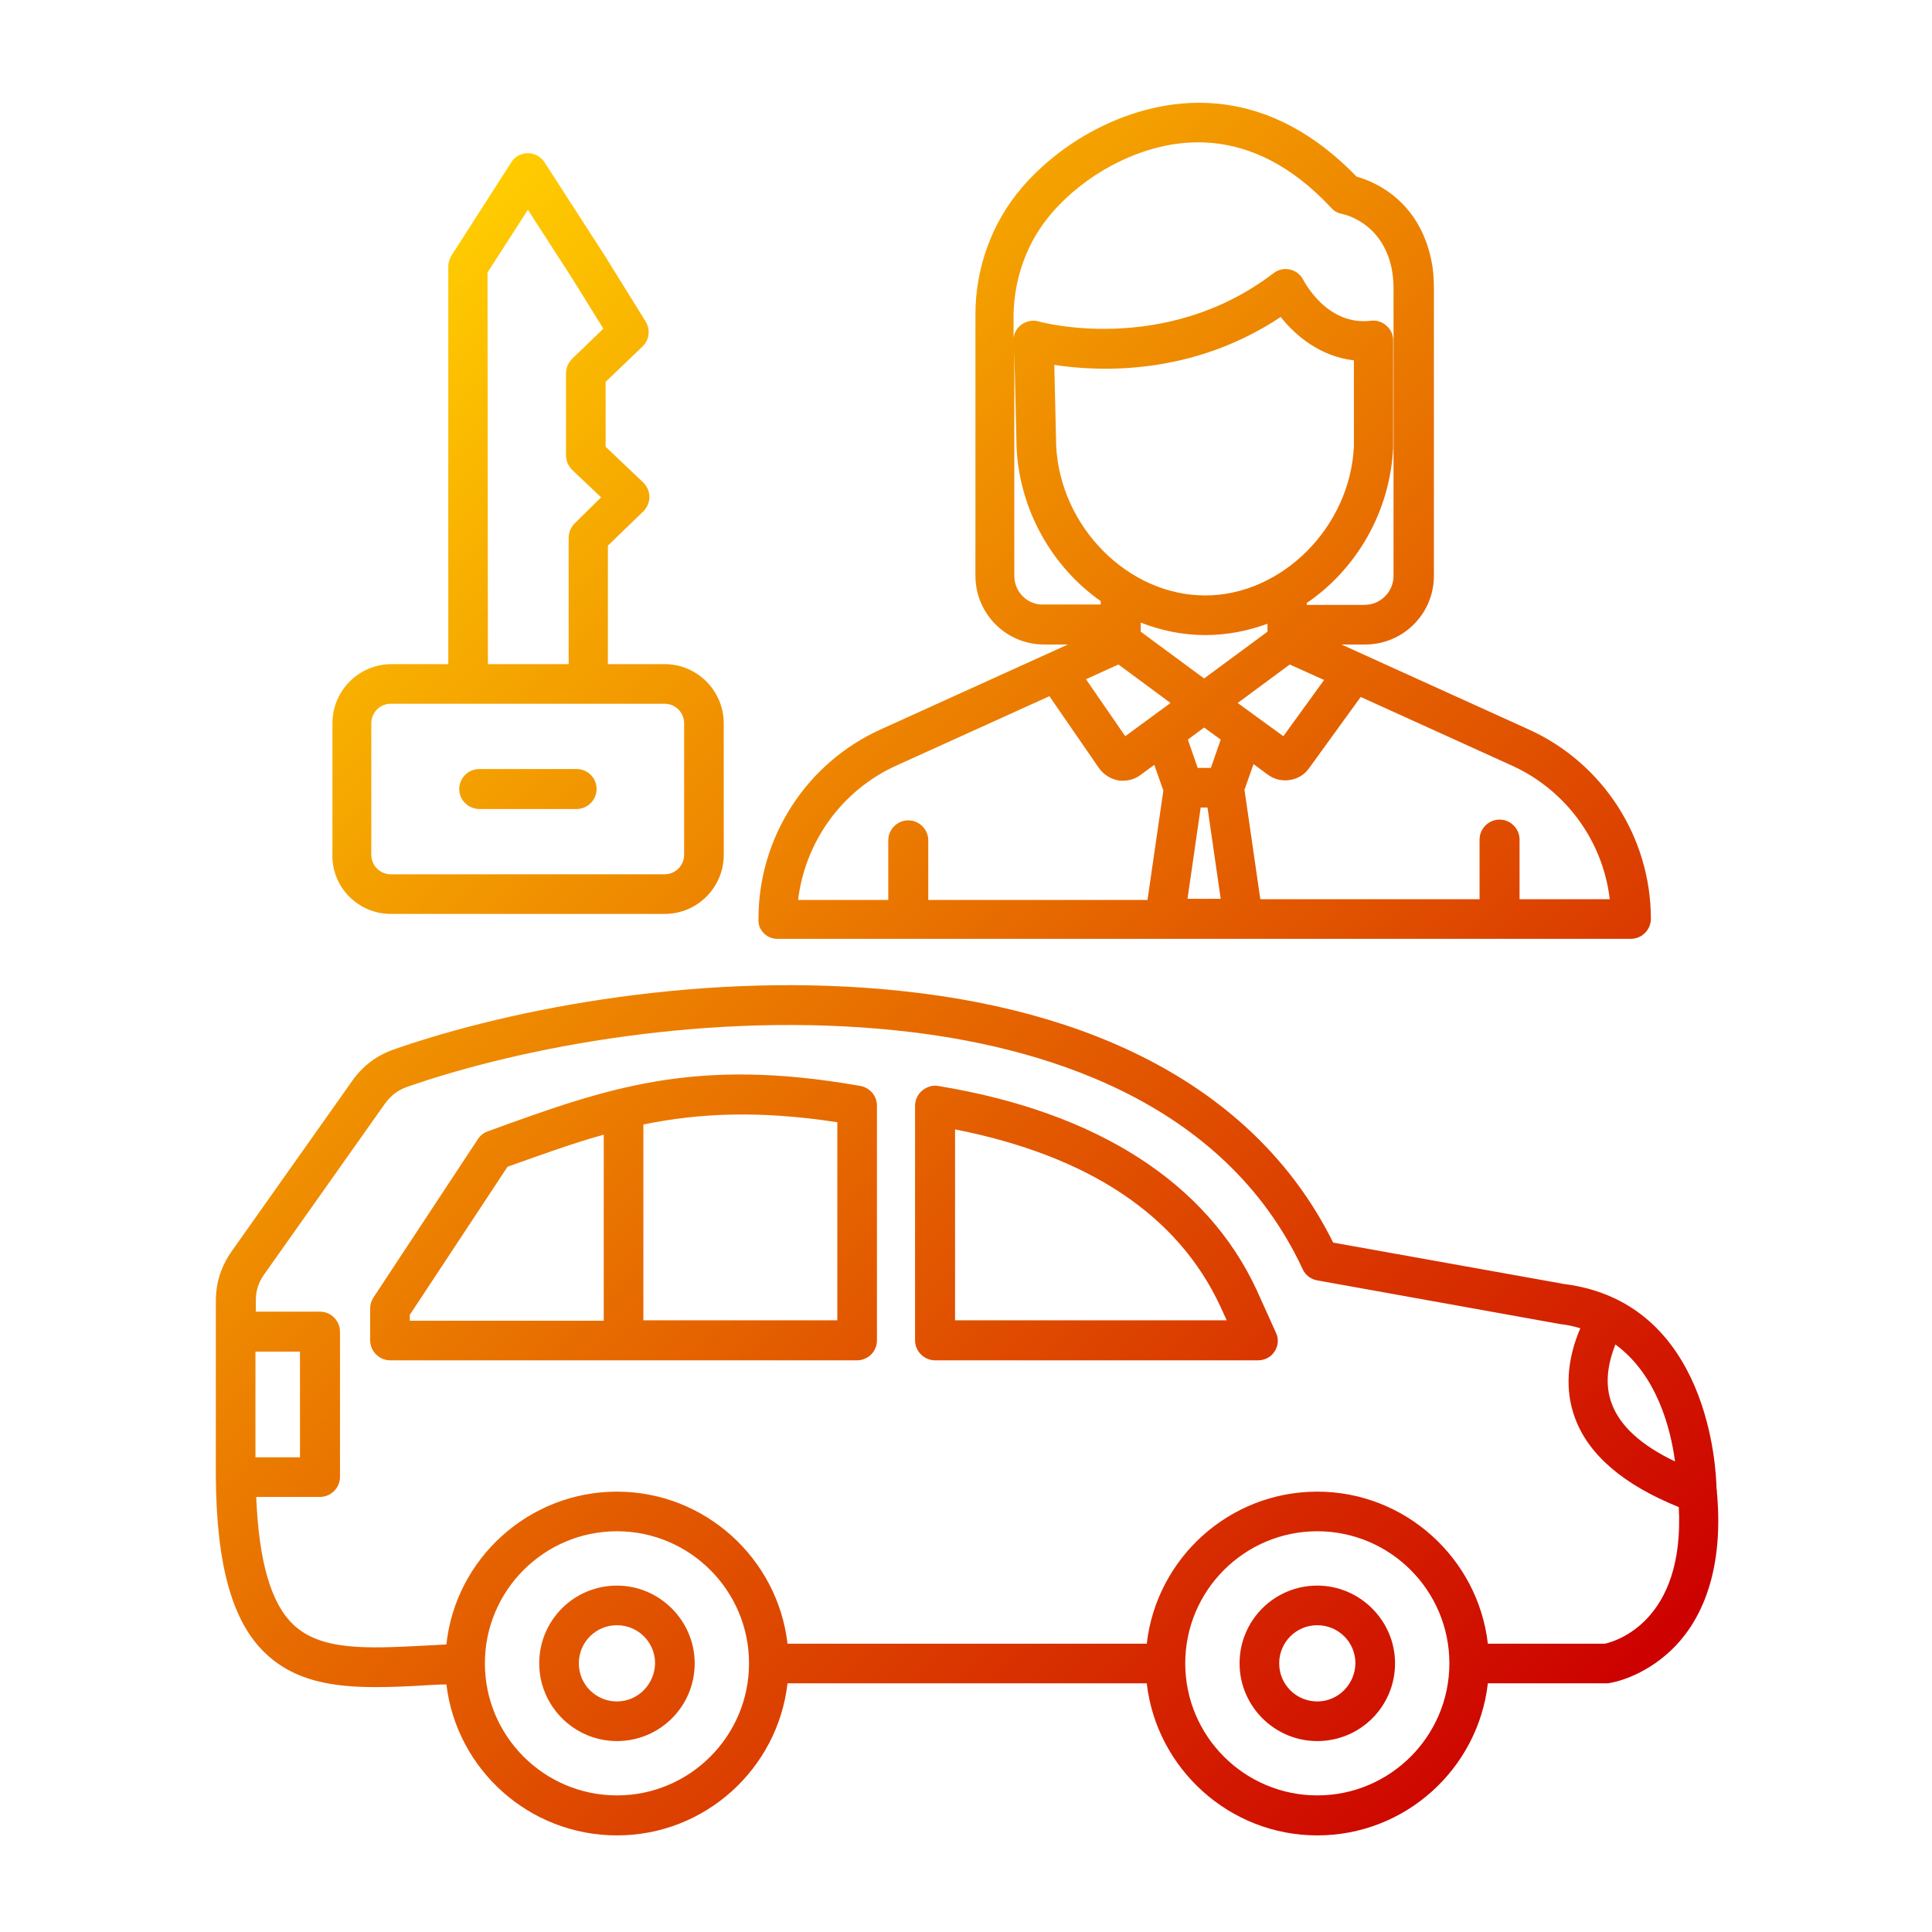 <?xml version="1.0" encoding="utf-8"?>
<!-- Generator: Adobe Illustrator 27.0.1, SVG Export Plug-In . SVG Version: 6.00 Build 0)  -->
<svg version="1.1" id="Layer_1" xmlns="http://www.w3.org/2000/svg" xmlns:xlink="http://www.w3.org/1999/xlink" x="0px" y="0px"
	 viewBox="0 0 512 512" style="enable-background:new 0 0 512 512;" xml:space="preserve">
<style type="text/css">
	.st0{fill:url(#SVGID_1_);}
</style>
<linearGradient id="SVGID_1_" gradientUnits="userSpaceOnUse" x1="76.548" y1="101.677" x2="427.565" y2="452.694">
	<stop  offset="0" style="stop-color:#FFCC00"/>
	<stop  offset="1" style="stop-color:#CC0000"/>
</linearGradient>
<path class="st0" d="M455,395.4c0-0.3,0-0.6-0.1-0.9c-0.1-5-1.9-49.2-40.2-54.2c-0.2,0-0.4,0-0.6-0.1l-60.8-10.9
	c-18.7-37.7-58.3-60.8-114.6-66.7c-51-5.4-102.8,4.5-134.3,15.5c-4.6,1.6-8.3,4.4-11.1,8.4l-31.9,45.1c-2.8,4-4.2,8.3-4.2,13.2v44.8
	c0,0.6,0,1.2,0,1.8c0,0,0,0.1,0,0.1c0,0,0,0.1,0,0.1c0.2,23.4,4.4,38.3,13.2,46.6c7.7,7.3,17.7,8.9,29.2,8.9c4.3,0,8.8-0.2,13.5-0.5
	c1.7-0.1,3.4-0.2,5.2-0.2c2.7,22.5,21.9,40,45.2,40c23.3,0,42.6-17.6,45.2-40.3h95.2c2.6,22.6,21.9,40.3,45.2,40.3
	c23.3,0,42.6-17.6,45.2-40.3h31.5c0.3,0,0.6,0,0.8-0.1c0.9-0.1,8.8-1.6,16.2-8.6C449.6,431,457.1,418.4,455,395.4L455,395.4z
	 M443.9,387.3c-9-4.3-14.6-9.4-16.8-15.4c-1.7-4.6-1.3-9.8,1-15.6C439,364.3,442.7,378.3,443.9,387.3z M67.7,358.2h11.8v28H67.7
	V358.2z M163.5,475.8c-19.3,0-35-15.7-35-35c0-19.3,15.7-35,35-35s35,15.7,35,35C198.5,460.1,182.8,475.8,163.5,475.8z M349.1,475.8
	c-19.3,0-35-15.7-35-35c0-19.3,15.7-35,35-35c19.3,0,35,15.7,35,35C384.1,460.1,368.4,475.8,349.1,475.8z M425.3,435.6h-31
	c-2.6-22.6-21.9-40.3-45.2-40.3c-23.3,0-42.6,17.6-45.2,40.3h-95.2c-2.6-22.6-21.9-40.3-45.2-40.3c-23.4,0-42.8,17.8-45.2,40.5
	c-1.9,0.1-3.8,0.2-5.6,0.3c-15.5,0.8-27.7,1.4-35-5.6c-5.9-5.6-9.1-16.7-9.8-33.8h16.9c2.9,0,5.3-2.4,5.3-5.3v-38.5
	c0-2.9-2.4-5.3-5.3-5.3h-17v-2.9c0-2.7,0.7-4.9,2.3-7.1l31.9-45.1c1.6-2.2,3.4-3.6,6-4.5c30.4-10.6,80.5-20.1,129.8-14.9
	c37.4,3.9,86.4,18.1,107.4,63.2c0.7,1.6,2.2,2.7,3.8,3l63.4,11.4c0.4,0.1,0.7,0.1,1.1,0.2c1.9,0.2,3.6,0.6,5.3,1.1
	c-3.6,8.4-4.1,16.6-1.4,23.8c3.6,9.8,12.9,17.7,27.5,23.6C446.5,429.7,428.1,435,425.3,435.6L425.3,435.6z M333,341.8
	c-13.2-28.4-42.3-47.1-84.3-54c-1.5-0.3-3.1,0.2-4.3,1.2c-1.2,1-1.9,2.5-1.9,4v62.2c0,2.9,2.4,5.3,5.3,5.3h85.6
	c1.8,0,3.5-0.9,4.4-2.4c1-1.5,1.1-3.4,0.3-5L333,341.8z M253.1,349.9v-50.6c35.5,7,59.1,22.8,70.3,46.9l1.7,3.7L253.1,349.9
	L253.1,349.9z M349.1,420.2c-11.4,0-20.6,9.2-20.6,20.6c0,11.3,9.2,20.6,20.6,20.6c11.4,0,20.6-9.2,20.6-20.6
	C369.7,429.5,360.4,420.2,349.1,420.2L349.1,420.2z M349.1,450.9c-5.6,0-10.1-4.5-10.1-10.1c0-5.6,4.5-10.1,10.1-10.1
	c5.6,0,10.1,4.5,10.1,10.1C359.1,446.4,354.6,450.9,349.1,450.9z M163.5,420.2c-11.4,0-20.6,9.2-20.6,20.6
	c0,11.3,9.2,20.6,20.6,20.6c11.4,0,20.6-9.2,20.6-20.6C184.1,429.5,174.8,420.2,163.5,420.2L163.5,420.2z M163.5,450.9
	c-5.6,0-10.1-4.5-10.1-10.1c0-5.6,4.5-10.1,10.1-10.1c5.6,0,10.1,4.5,10.1,10.1C173.5,446.4,169,450.9,163.5,450.9z M228.1,287.8
	c-44.2-7.8-67.1,0.5-98.8,12c-1.1,0.4-2,1.1-2.6,2L99,343.8c-0.6,0.9-0.9,1.9-0.9,2.9v8.5c0,2.9,2.4,5.3,5.3,5.3h123.7
	c2.9,0,5.3-2.3,5.3-5.3V293C232.4,290.5,230.6,288.3,228.1,287.8L228.1,287.8z M108.7,348.3l25.8-39.1c9-3.2,17.2-6.2,25.5-8.5v49.3
	h-51.4V348.3z M221.9,349.9h-51.4V298c14.7-3,30.5-3.8,51.4-0.6V349.9z M103.6,242.2h72.5c8.7,0,15.7-7,15.7-15.7v-34.8
	c0-8.6-7-15.7-15.7-15.7h-15v-31.4l9.4-9.1c1-1,1.6-2.4,1.6-3.8c0-1.4-0.6-2.8-1.6-3.8l-10-9.5v-17.2l9.8-9.4
	c1.8-1.7,2.1-4.5,0.8-6.6l-10.8-17.4L144.3,43c-1-1.5-2.6-2.4-4.4-2.4s-3.5,0.9-4.4,2.4l-15.9,24.8c-0.5,0.9-0.8,1.8-0.8,2.9V176
	h-15c-8.7,0-15.7,7-15.7,15.7v34.8C87.9,235.1,94.9,242.2,103.6,242.2L103.6,242.2z M129.2,72.2l10.7-16.6l11.5,17.8l8.5,13.7
	l-8.3,8c-1,1-1.6,2.4-1.6,3.8v21.8c0,1.4,0.6,2.8,1.6,3.8l7.7,7.3l-7,6.9c-1,1-1.6,2.4-1.6,3.8V176h-21.4L129.2,72.2L129.2,72.2z
	 M98.4,191.7c0-2.9,2.3-5.2,5.2-5.2h72.5c2.9,0,5.2,2.3,5.2,5.2v34.8c0,2.9-2.3,5.2-5.2,5.2h-72.5c-2.9,0-5.2-2.3-5.2-5.2V191.7z
	 M121.7,209.1c0-2.9,2.4-5.3,5.3-5.3h25.8c2.9,0,5.3,2.3,5.3,5.3c0,2.9-2.4,5.3-5.3,5.3h-25.8C124,214.3,121.7,212,121.7,209.1z
	 M206,248.8h226.2c2.9,0,5.3-2.4,5.3-5.3c0-21.6-12.7-41.3-32.4-50.2l-49.6-22.5h6.3c10,0,18.2-8.1,18.2-18.2V76.4
	c0-2.7-0.2-5.2-0.7-7.5c-3.3-15.9-15.1-20.8-19.8-22.1c-27.1-28-55-19.9-69.3-12.4c-7.3,3.8-14,9.1-19.3,15.2
	c-8,9.3-12.4,21.3-12.4,33.7v69.3c0,10,8.1,18.2,18.2,18.2h6.3l-49.6,22.5c-19.7,8.9-32.4,28.6-32.4,50.2
	C200.8,246.4,203.1,248.8,206,248.8L206,248.8z M328,186.3l13.8-10.2l9.1,4.1l-10.8,14.9L328,186.3z M302.3,167.4V165
	c5.4,2.1,11.1,3.3,17.1,3.3c5.8,0,11.3-1.1,16.5-3v2.1l-16.8,12.4L302.3,167.4z M319.4,157.8c-20.4,0-38.4-18.1-39.5-39.6l-0.5-21.5
	c11.7,1.8,36.4,3,60-12.7c4.1,5.2,10.7,10.5,19.4,11.5v22.8C357.8,139.7,339.7,157.8,319.4,157.8z M296.4,176.1l13.8,10.2l-12,8.8
	l-10.4-15.1L296.4,176.1z M319.1,192.8l4.4,3.2l-2.6,7.5h-3.5l-2.6-7.5L319.1,192.8z M318.2,214h1.8l3.5,24.2h-8.8L318.2,214z
	 M426.6,238.3h-23.9v-15.8c0-2.9-2.4-5.3-5.3-5.3c-2.9,0-5.3,2.4-5.3,5.3v15.8h-58.1l-4.2-29l2.4-6.8l3.8,2.8c1.4,1,2.9,1.5,4.6,1.5
	c0.4,0,0.8,0,1.2-0.1c2.1-0.3,3.9-1.4,5.1-3.1l13.7-18.9l40.1,18.2C415,209.4,424.8,222.9,426.6,238.3z M278.7,56.5
	c4.5-5.2,10.1-9.6,16.2-12.8c14.5-7.6,36.4-11.7,57.9,11.4c0.8,0.9,1.8,1.4,2.9,1.6c0.4,0.1,10.5,2.1,13.1,14.4
	c0.3,1.6,0.5,3.4,0.5,5.3v76.2c0,4.2-3.4,7.7-7.7,7.7h-15.3v-0.5c13.1-8.9,22.1-24.1,22.9-41.2c0-0.1,0-0.2,0-0.2V90.2
	c0-1.5-0.6-2.9-1.8-3.9c-1.1-1-2.6-1.5-4.1-1.3c-11.6,1.4-17.6-10.3-17.9-10.8c-0.9-1.8-2.7-2.9-4.7-2.9c-1.2,0-2.3,0.4-3.2,1.1
	c-28.8,22-61.9,12.9-62.2,12.8c-1.6-0.5-3.4-0.1-4.7,0.9c-1.1,0.8-1.8,2.1-2,3.4v-6.1C268.8,73.4,272.3,63.9,278.7,56.5L278.7,56.5z
	 M268.8,152.6V93l0.6,25.5v0.1c0.8,16.8,9.6,31.8,22.3,40.7v0.9h-15.3C272.2,160.3,268.8,156.8,268.8,152.6L268.8,152.6z
	 M237.5,202.9l40.6-18.4l13.1,19c1.2,1.7,3,2.9,5.1,3.3c0.4,0.1,0.9,0.1,1.3,0.1c1.6,0,3.3-0.5,4.6-1.5l3.7-2.7l2.4,6.8l-4.2,29H246
	v-15.8c0-2.9-2.4-5.3-5.3-5.3s-5.3,2.4-5.3,5.3v15.8h-23.9C213.4,222.9,223.2,209.4,237.5,202.9L237.5,202.9z"/>
</svg>
